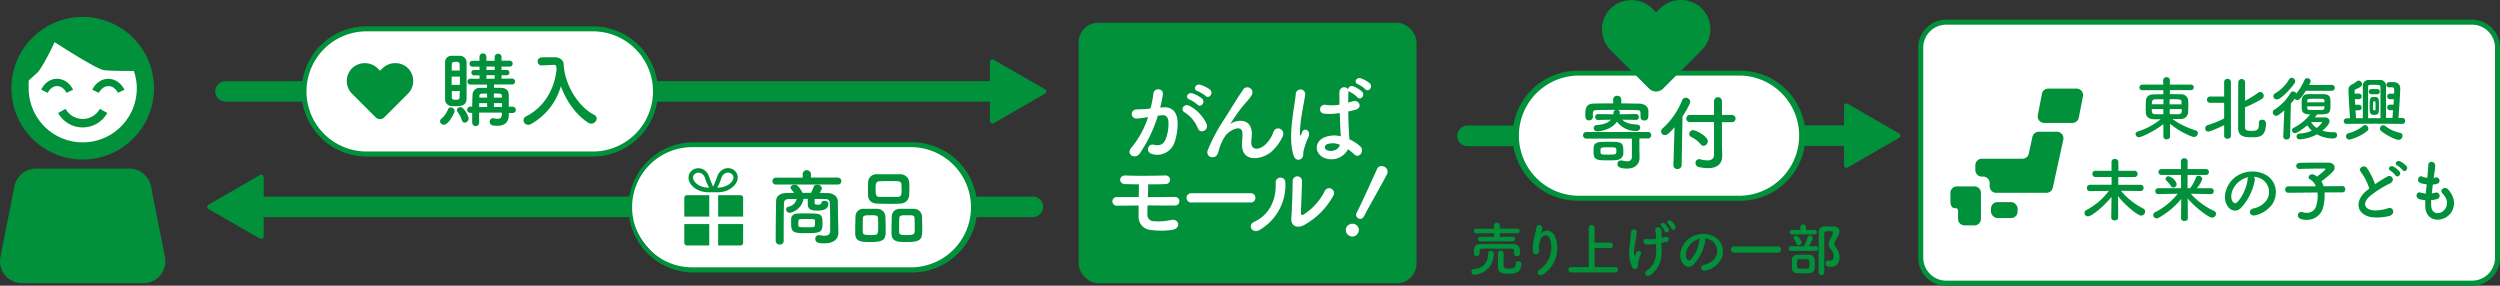 <svg xmlns="http://www.w3.org/2000/svg" viewBox="0 0 848.56 96.96"><rect x="0" y="0" width="848.56" height="96.96" fill="#333333" stroke="none"/><defs><style>.cls-1{fill:#fff;}.cls-2{fill:#00913a;}</style></defs><g id="レイヤー_2" data-name="レイヤー 2"><g id="表題案_" data-name="表題案３"><circle class="cls-1" cx="28.07" cy="30.28" r="19.65"/><rect class="cls-1" x="103.17" y="9.79" width="119.32" height="42.49" rx="21.24"/><rect class="cls-1" x="214.15" y="49.14" width="116.72" height="42.49" rx="21.24"/><rect class="cls-1" x="651.95" y="7.53" width="195.76" height="88.57" rx="8.63"/><rect class="cls-1" x="514.26" y="24.8" width="97.72" height="42.49" rx="21.24"/><rect class="cls-2" x="366.11" y="7.74" width="114.7" height="88.37" rx="6.63"/><path class="cls-2" d="M51.24,63.23a7.45,7.45,0,0,0-7.31-6H12.22a7.46,7.46,0,0,0-7.32,6L.14,87.2a7.47,7.47,0,0,0,7.32,8.91H48.68A7.47,7.47,0,0,0,56,87.2Z"/><path class="cls-2" d="M28.07,54.15A24.2,24.2,0,1,0,3.87,30,24.19,24.19,0,0,0,28.07,54.15ZM9.76,27.33c.74-.7,1.78-1.66,2.78-2.54,1.55-1.35,5-8.27,6-10.49C22.86,17.07,33,23.49,35.2,23.8c2,.28,7.28.29,10.23.28a18.16,18.16,0,0,1,1,5.87A18.34,18.34,0,1,1,9.73,30C9.73,29.21,9.71,28.33,9.76,27.33Z"/><path class="cls-2" d="M17.56,29.82a3.07,3.07,0,0,1,3.62,0,4.39,4.39,0,0,1,1.37,1.69l2.24-1.05a6.82,6.82,0,0,0-2.18-2.65,5.5,5.5,0,0,0-6.49,0A6.71,6.71,0,0,0,14,30.46l2.23,1.05A4.41,4.41,0,0,1,17.56,29.82Z"/><path class="cls-2" d="M35,29.82a3.09,3.09,0,0,1,1.82-.59,3.05,3.05,0,0,1,1.8.59A4.32,4.32,0,0,1,40,31.51l2.23-1.05A6.71,6.71,0,0,0,40,27.81a5.5,5.5,0,0,0-6.49,0,6.82,6.82,0,0,0-2.18,2.65l2.24,1.05A4.39,4.39,0,0,1,35,29.82Z"/><path class="cls-2" d="M22.25,36.94l-2.52,1.41a9.55,9.55,0,0,0,16.68,0L33.9,36.94a6.66,6.66,0,0,1-11.65,0Z"/><path class="cls-2" d="M173.94,36.21h-1.25c0-3.56,0-4,0-4.09-.06-1.23-.65-2.26-2.68-2.31-.69,0-1.5,0-2.33,0V28.67l6.09,0h0a1,1,0,0,0,1.05-1,1,1,0,0,0-1.08-1l-3.51,0V25.55h1.67a.91.91,0,0,0,1-.89.92.92,0,0,0-1-.92h-1.67V22.6l2.79,0a1,1,0,1,0,0-2h-2.79V19.29a1.17,1.17,0,0,0-2.33,0v1.34l-1.45,0-1.36,0V19.29a1.17,1.17,0,0,0-2.34,0v1.34h-2.39a1,1,0,1,0,0,2l2.39,0v1.14H161a.91.91,0,1,0,0,1.81h1.75v1.14l-3,0a1,1,0,0,0-1.09,1,1,1,0,0,0,1.06,1h0l5.59,0v1.11c-.81,0-1.59,0-2.25,0a2.4,2.4,0,0,0-2.67,2.36c-.06,1.2-.09,2.56-.12,4h-.75a1.06,1.06,0,0,0,0,2.11h.75c0,1.09,0,2.23,0,3.34a1.18,1.18,0,1,0,2.36,0V38.21h7.73v.44c0,1.31-.58,1.67-1.44,1.67a6.69,6.69,0,0,1-1.39-.19.74.74,0,0,0-.25,0,1.11,1.11,0,0,0-1.06,1.2c0,1.25,1.17,1.36,2.61,1.36,3.15,0,3.87-2,3.87-3.59v-.75h1.22a1.06,1.06,0,1,0,0-2.11Zm-8.59.11h-2.7c0-.45,0-.89,0-1.31h2.67Zm0-3.2h-2.64l0-.31c0-1.05.28-1.05,2.62-1.05Zm5-.31v.31h-2.72V31.73C170.08,31.73,170.36,31.78,170.38,32.81ZM165.1,22.6h2.81v1.17H165.1Zm0,4.12v-1.2h2.81v1.2Zm5.31,9.6h-2.75V35h2.75Z"/><path class="cls-2" d="M153,36.46a.89.89,0,0,0-.89.58,8.62,8.62,0,0,1-2.31,3.28,1.2,1.2,0,0,0-.45.87,1.29,1.29,0,0,0,1.34,1.14c1.56,0,3.61-4,3.61-4.65A1.32,1.32,0,0,0,153,36.46Z"/><path class="cls-2" d="M156.25,36.37a1.12,1.12,0,0,0-1.17,1,1,1,0,0,0,.23.58,10.18,10.18,0,0,1,1.47,2.89,1,1,0,0,0,.95.78,1.4,1.4,0,0,0,1.33-1.39C159.06,39.52,157.56,36.37,156.25,36.37Z"/><path class="cls-2" d="M158.37,33.45c0-1.81,0-4.25,0-6.67,0-2,0-4,0-5.54a2.29,2.29,0,0,0-2.2-2.31c-.53,0-1.14,0-1.75,0-.45,0-.92,0-1.34,0a2.17,2.17,0,0,0-2,2.42c0,1.31,0,3.06,0,4.9,0,2.53,0,5.23,0,7.17A2.3,2.3,0,0,0,153.11,36c.47,0,1,.06,1.47.06C156.36,36,158.31,36,158.37,33.45Zm-5-11.6c0-.41,0-.86,1.31-.86,1,0,1.3.25,1.33.83s0,1.34.06,2.12h-2.73C153.33,23.13,153.33,22.41,153.36,21.85ZM156,33c-.05.86-.69.86-1.3.86-1.28,0-1.34-.39-1.34-.83s0-1.34,0-2.14h2.73C156,31.62,156,32.34,156,33Zm.09-4.2H153.3V26h2.79Z"/><path class="cls-2" d="M201.57,38.93c-5.56-3-9.29-9.82-10.09-15.38l0-.11h0a12.21,12.21,0,0,1-.14-1.56c-.06-1.5-1.37-2.42-3-2.45h-.89c-1.25,0-2.5,0-3.61.06a1.36,1.36,0,0,0,0,2.72h.08l4-.19h.09c.75,0,.83.39.91,1.45-.58,5.92-3.53,12.51-10.29,16a1.51,1.51,0,0,0-.94,1.36,1.57,1.57,0,0,0,1.58,1.53,1.77,1.77,0,0,0,.89-.22,21.31,21.31,0,0,0,10.21-12.88c1.78,4.84,5,9.68,9.32,12.41a1.83,1.83,0,0,0,1,.3,1.86,1.86,0,0,0,1.84-1.75A1.48,1.48,0,0,0,201.57,38.93Z"/><path class="cls-2" d="M284.38,68.35c0-1.72-1.67-2.78-3.34-2.81-1,0-1.92-.05-2.86-.05.64-1,.77-1.23.77-1.56,0-.73-.83-1.28-1.61-1.28a1.19,1.19,0,0,0-1.17.81,20.14,20.14,0,0,1-.89,2c-1,0-1.92,0-2.89,0a7.81,7.81,0,0,0-1.86-2.56,1.28,1.28,0,0,0-.78-.23c-.7,0-1.42.42-1.42,1a.77.77,0,0,0,.19.5,12.59,12.59,0,0,1,1,1.31c-.89,0-1.8,0-2.67.05-2.05,0-3.39,1.09-3.42,2.62-.08,3.64-.14,9.93-.14,13.6A1.26,1.26,0,0,0,264.66,83,1.21,1.21,0,0,0,266,81.76c0-4,0-9.88.09-12.57.05-1.23.44-1.62,2-1.65l2.33,0a3.55,3.55,0,0,1-2.83,2.64.9.9,0,0,0-.75.89,1.21,1.21,0,0,0,1.25,1.17,5.88,5.88,0,0,0,4.64-4.73h1.45c0,.69,0,1.5,0,1.64v.11c0,1.53.7,2.23,3.28,2.23s3.7-.81,3.7-2.37c0-.61-.66-.94-1.28-.94s-1.14.27-1.14.89c0,.16-.36.41-1.08.41-.53,0-1.17,0-1.17-.64,0-.14,0-.75.06-1.3l3.22,0c1.34,0,1.87.28,1.92,1.65.06,1.61.09,4.75.09,7.14v2.09c0,1.22-.87,1.59-1.95,1.59a9.88,9.88,0,0,1-1.73-.2c-.08,0-.16,0-.22,0a1.18,1.18,0,0,0-1.14,1.28c0,1.37,1.34,1.51,3.06,1.51,3.65,0,4.76-1.9,4.76-3.48V79l-.06-3.59C284.43,74.44,284.41,70.21,284.38,68.35Z"/><path class="cls-2" d="M279.18,75.58c0-3.11-.67-3.14-5.46-3.14-1.05,0-2.14,0-3,.06-1.3,0-2.14.72-2.19,1.83,0,.28,0,.81,0,1.34,0,3.11.47,3.47,5.06,3.47C278.73,79.14,279.18,78.81,279.18,75.58Zm-2.59.92c-.06.64-.42.64-2.84.64s-2.7,0-2.78-.61c0-.14,0-.45,0-.78,0-1.08.09-1.34.73-1.36s1.36-.06,2.14-.06c2.58,0,2.72,0,2.78.61a5.5,5.5,0,0,1,0,.78A5.2,5.2,0,0,1,276.59,76.5Z"/><path class="cls-2" d="M284.52,60.26h-9.27V59a1.41,1.41,0,0,0-2.8,0v1.31h-9.21a1.17,1.17,0,0,0,0,2.33h21.28a1.17,1.17,0,0,0,0-2.33Z"/><path class="cls-2" d="M310.2,70.88c-.86,0-1.7,0-2.56,0s-1.47,0-2.28,0a2.62,2.62,0,0,0-2.67,2.62c0,1-.09,2.72-.09,4.23,0,.61,0,1.19,0,1.66.11,2.73,2.23,2.76,5.34,2.76,5,0,5.09-1.23,5.09-4.4,0-1.47-.05-3.34-.08-4.36A2.76,2.76,0,0,0,310.2,70.88Zm-2.37,8.9c-1.78,0-2.58,0-2.64-1,0-.39,0-1,0-1.72,0-1.11,0-2.39.06-3,.06-1,.7-1,2.59-1,2.08,0,2.53,0,2.58,1s.06,2.64.06,3.81C310.45,79.48,310.39,79.78,307.83,79.78Z"/><path class="cls-2" d="M297.79,70.88c-.86,0-1.69,0-2.56,0s-1.47,0-2.25,0a2.61,2.61,0,0,0-2.61,2.62c0,1-.09,2.72-.09,4.23,0,.61,0,1.19,0,1.66.11,2.73,2.23,2.76,5.29,2.76,4.89,0,5.06-1.23,5.06-4,0-1.53-.06-3.61-.11-4.75A2.75,2.75,0,0,0,297.79,70.88Zm-2.33,8.9c-1.9,0-2.56-.11-2.62-1,0-.39,0-1,0-1.72,0-1.11,0-2.39.06-3,.05-.92.56-1,2.53-1s2.53,0,2.59,1,.05,2.64.05,3.81C298,79.73,297.71,79.78,295.46,79.78Z"/><path class="cls-2" d="M308.59,66.38c.05-.73.08-1.59.08-2.48s0-1.56-.08-2.25a3,3,0,0,0-2.9-2.51c-1.44,0-3,0-4.53,0-1.25,0-2.48,0-3.51,0a2.81,2.81,0,0,0-3,2.7c0,.64-.05,1.42-.05,2.2s0,1.61.05,2.39c.09,1.48,1.09,2.62,3.09,2.67,1.39.06,2.81.09,4.2.09,1.22,0,2.45,0,3.64-.09A3,3,0,0,0,308.59,66.38Zm-6.93.47c-1,0-2,0-3,0-1.37,0-1.45-.75-1.45-2.7,0-1.64,0-2.58,1.42-2.64,1.08,0,2.19-.06,3.28-.06,3.37,0,4,0,4.06,1.23,0,.47.06,1,.06,1.47,0,1.89-.06,2.65-1.39,2.7C303.69,66.85,302.66,66.85,301.66,66.85Z"/><path class="cls-2" d="M515.4,88.67a.82.82,0,0,0-.9.83c0,1.14-.49,1.69-2.32,1.69-1.67,0-1.83-.2-1.83-1.34s0-3.16,0-3.93a.84.84,0,0,0-.91-.83.9.9,0,0,0-1,.83c0,.63,0,3.93,0,4.7,0,2,1.42,2.3,3.54,2.3,2.5,0,4.42-.52,4.42-3.29A.94.94,0,0,0,515.4,88.67Z"/><path class="cls-2" d="M508.07,75.54a1,1,0,0,0-1,1v1.09h-6a.76.76,0,0,0-.8.78.77.77,0,0,0,.8.79l6,0v1.18l-4.52,0a.78.78,0,1,0,0,1.55h11a.78.78,0,0,0,0-1.55l-4.48,0V79.16l6,0a.75.75,0,0,0,.76-.79.74.74,0,0,0-.76-.78h-6V76.52A1,1,0,0,0,508.07,75.54Z"/><path class="cls-2" d="M506,85.09a.86.86,0,0,0-.89.91c-.08,3.1-1.47,5-4.85,5.34a.87.87,0,0,0-.83.89,1,1,0,0,0,1,1l.18,0A6.92,6.92,0,0,0,507,86,.93.93,0,0,0,506,85.09Z"/><path class="cls-2" d="M513.91,86.13v0a.88.88,0,0,0,1,.83c1,0,1-.83,1-1.47,0-.28,0-.55,0-.79a2.08,2.08,0,0,0-2.3-1.85c-1.69,0-3.46-.06-5.23-.06-2,0-4.06,0-6,.06s-2.1,1.48-2.1,2.58c0,.72,0,1.45.92,1.45a.89.89,0,0,0,1-.82v-.81c0-.51.07-.83,1.13-.85s2.7,0,4.25,0c1.87,0,3.81,0,5.37,0C513.91,84.46,513.91,84.56,513.91,86.13Z"/><path class="cls-2" d="M523.1,79.28c-.2.25-.39.51-.14,0a5.89,5.89,0,0,0,.51-1.83,1,1,0,0,0-2-.18c-.16,1.2-.53,2.5-.75,3.5a17.23,17.23,0,0,0-.45,4.54c.12,1.41,2.24,1.43,2.14-.47A6.51,6.51,0,0,1,523,81.1c.57-1.22,2.44-1.94,3.09,0a9.07,9.07,0,0,1-3.42,10.34C521,92.54,522.41,94.17,524,93a10.72,10.72,0,0,0,3.89-12.54C527.09,78.23,524.53,77.43,523.1,79.28Z"/><path class="cls-2" d="M548.25,90.64h-7V84.21h5.32a.88.88,0,0,0,.87-.94.86.86,0,0,0-.87-.91h-5.32v-5a1,1,0,0,0-1-1,1,1,0,0,0-1,1V90.64h-6.05a.83.83,0,0,0-.87.88.88.88,0,0,0,.87.94h15.11a.87.87,0,0,0,.85-.92A.84.84,0,0,0,548.25,90.64Z"/><path class="cls-2" d="M555.46,85.7c-.1.24-.31.61-.41.85-.16.41-.26.27-.32-.06-.29-1.95.26-3.62.5-5.27.13-1,.31-2,.31-2.65a1,1,0,0,0-1.91,0c0,.84-.15,1.47-.25,2.59-.22,2.42-1.1,6.15.67,9.55a1,1,0,0,0,1.72.16c.28-.35.16-.9.18-1.12a10.34,10.34,0,0,1,1-3.44A.79.79,0,1,0,555.46,85.7Z"/><path class="cls-2" d="M565.13,80.45c-.33.1-.73.18-1.16.28l0-.45a9.37,9.37,0,0,0-.1-2.34c-.23-1.08-2.18-1.16-2,.29a12.24,12.24,0,0,1,.21,2.3c0,.18,0,.36,0,.53a11.6,11.6,0,0,1-3,.08c-1.52-.23-1.64,1.67-.32,1.79a14.47,14.47,0,0,0,3.32-.12c0,.53,0,1.06.06,1.67.08,3.36-.72,5.78-3.24,7.41-1.22.79,0,2.32,1.18,1.52,3.07-2.17,4.09-5,3.91-9,0-.78-.08-1.37-.08-1.94.53-.1,1-.2,1.53-.32C567.15,81.83,566.39,80.1,565.13,80.45Z"/><path class="cls-2" d="M567.21,75c-.72-.61-1.82.24-1,1a6,6,0,0,1,1.12,1.59c.36.92,1.79.17,1.34-.83A6.15,6.15,0,0,0,567.21,75Z"/><path class="cls-2" d="M565,78.43c.32.92,1.81.26,1.4-.77A6.06,6.06,0,0,0,565,75.9c-.7-.63-1.82.17-1.06.9A6.72,6.72,0,0,1,565,78.43Z"/><path class="cls-2" d="M582,80.38a8.2,8.2,0,0,0-8.49.45c-2.64,1.83-3.95,5.48-2.71,7.92.86,1.69,2.51,2.46,4,1.06a15.41,15.41,0,0,0,4-8,1,1,0,0,0-.27-.9,5.16,5.16,0,0,1,2.44.78,4.26,4.26,0,0,1,1.08,6,6.12,6.12,0,0,1-3.66,2.2c-1.69.39-1.08,2.38.65,1.92a8.24,8.24,0,0,0,4.8-3.24A5.82,5.82,0,0,0,582,80.38Zm-5.21,1.27a11.8,11.8,0,0,1-3,6.55c-.49.43-1,.14-1.29-.43-.83-1.52.15-4.13,2-5.55A6.56,6.56,0,0,1,577,81,1.41,1.41,0,0,0,576.8,81.65Z"/><path class="cls-2" d="M603.52,83.64H588.61a1.06,1.06,0,1,0,0,2.12h14.91a1,1,0,0,0,1-1.08A1,1,0,0,0,603.52,83.64Z"/><path class="cls-2" d="M607.45,78.84c0,.38.27.75.88.75h7.51a.78.78,0,1,0,0-1.55H613l0-1.2v0a1,1,0,0,0-1.89,0v0l0,1.2h-2.81A.82.82,0,0,0,607.45,78.84Z"/><path class="cls-2" d="M622.6,82.72a2,2,0,0,1,.38-1c1.15-2,1.37-2.45,1.37-3.2,0-.93-.65-1.61-2-1.65-.44,0-.87,0-1.3,0-.61,0-1.18,0-1.71,0a1.85,1.85,0,0,0-2,2.08c0,2.58-.06,5.21-.06,13.56a.89.89,0,0,0,1,.87.87.87,0,0,0,.92-.87V90.93c0-2.75,0-5.46,0-8.08,0-1.22,0-2.41,0-3.59a.72.72,0,0,1,.69-.77c.27,0,.59,0,.9,0,1.08,0,1.36,0,1.36.41a9.39,9.39,0,0,1-1,2.36,3.82,3.82,0,0,0-.48,1.61,2.35,2.35,0,0,0,.61,1.52,4.2,4.2,0,0,1,1.12,2.55c0,1.42-.82,1.49-1.16,1.49a2.74,2.74,0,0,1-.55,0,.62.62,0,0,0-.19,0,.93.93,0,0,0-.87,1c0,.94.79,1.14,1.69,1.14,1.91,0,3.07-1.28,3.07-3.3a5.3,5.3,0,0,0-1.36-3.42C622.78,83.28,622.6,83,622.6,82.72Z"/><path class="cls-2" d="M608.77,80.77a.68.68,0,0,0,.19.47,5.18,5.18,0,0,1,.81,1.48.8.8,0,0,0,.72.55,1,1,0,0,0,1-1c0-.51-1-2.24-1.81-2.24A.83.83,0,0,0,608.77,80.77Z"/><path class="cls-2" d="M616.23,83.56H614a13,13,0,0,0,1.34-2.75,1,1,0,0,0-1-.87.81.81,0,0,0-.83.63,15.17,15.17,0,0,1-1.24,3h-4.3a.81.81,0,0,0-.86.83.76.76,0,0,0,.86.74h8.31a.79.79,0,1,0,0-1.57Z"/><path class="cls-2" d="M614.07,86.45c-.59,0-1.39,0-2.2,0-.65,0-1.32,0-1.87,0a1.77,1.77,0,0,0-1.78,1.77c0,.59,0,1.06,0,1.61,0,.33,0,.69,0,1.1A1.76,1.76,0,0,0,610,92.74c.59,0,1.38.06,2.16.06s1.38,0,1.89-.06c1.93-.16,1.93-1.59,1.93-2.65,0-.63,0-1.24-.06-2A1.88,1.88,0,0,0,614.07,86.45Zm-2,4.76c-2.13,0-2.13,0-2.13-1.46s0-1.77.73-1.79c.36,0,.85,0,1.36,0,1.75,0,2.06,0,2.1.63,0,.34,0,.63,0,.91C614.17,91.15,614.15,91.21,612.09,91.21Z"/><path class="cls-2" d="M587.88,39h-3.4V34.35a1.35,1.35,0,0,0-2.7,0V39h-8.2a1.22,1.22,0,1,0,0,2.44h8.2v11c0,1.17-.55,2-2.3,2a9.34,9.34,0,0,1-2.34-.36,2,2,0,0,0-.42-.06,1.22,1.22,0,0,0-1.22,1.28,1.42,1.42,0,0,0,1.22,1.42,13.78,13.78,0,0,0,3,.36c3.08,0,4.84-1.41,4.84-4.14v-.14l-.09-4V41.47h3.4a1.22,1.22,0,1,0,0-2.44Z"/><path class="cls-2" d="M577.28,49a1.2,1.2,0,0,0,.92.5,1.58,1.58,0,0,0,1.47-1.56c0-1.67-4-3.76-4.92-3.76a1.33,1.33,0,0,0-1.39,1.26,1.05,1.05,0,0,0,.64,1A10.35,10.35,0,0,1,577.28,49Z"/><path class="cls-2" d="M627.14,35.22a.83.83,0,0,0-1.24.72v6.63H612.55A22.13,22.13,0,0,0,590.73,24h-20.1l7-7a10,10,0,0,0-1-15A10.19,10.19,0,0,0,563.25,3.1l-1.13,1.12-1-1.06a10.26,10.26,0,0,0-14.2-.51A10,10,0,0,0,546.65,17l7,7H535.5a22.13,22.13,0,0,0-21.82,18.62H498.12a3.48,3.48,0,1,0,0,7h15.56A22.13,22.13,0,0,0,535.5,68.14h55.23a22.13,22.13,0,0,0,21.82-18.62H625.9v6.63a.83.83,0,0,0,1.24.72l17.5-10.11a.83.83,0,0,0,0-1.43ZM590.73,66.44H535.5a20.4,20.4,0,0,1,0-40.79h19.82l4.41,4.41a3.39,3.39,0,0,0,4.79,0l4.4-4.41h21.81a20.4,20.4,0,0,1,0,40.79Z"/><path class="cls-2" d="M572.19,33.18a1.34,1.34,0,0,0-1.25.89,25.28,25.28,0,0,1-6.65,9.54,1.36,1.36,0,0,0-.48,1,1.28,1.28,0,0,0,1.31,1.25c.78,0,1.5-.67,3.26-2.67L568,56.1v.06a1.22,1.22,0,0,0,1.33,1.2,1.34,1.34,0,0,0,1.45-1.26l.3-16.57c.95-1.45,2.62-4.23,2.62-5A1.5,1.5,0,0,0,572.19,33.18Z"/><path class="cls-2" d="M559.47,44.81H538.33a1.12,1.12,0,0,0,0,2.23H553.9v6.09a1.43,1.43,0,0,1-1.64,1.61,6.83,6.83,0,0,1-1.75-.28,1.83,1.83,0,0,0-.33,0A1.16,1.16,0,0,0,549,55.66c0,.53.14,1.56,3.31,1.56s4.2-2.06,4.2-3.56V53.6l-.06-3V47h3a1.12,1.12,0,0,0,0-2.23Z"/><path class="cls-2" d="M539.36,40.86a1.22,1.22,0,0,0,1.3-1.17V38.55c0-.72.09-1.17,1.53-1.19,1.7-.06,3.9-.06,6.15-.06a1,1,0,0,0-.69,1,3,3,0,0,1-.06.51l-5.23-.09h0a.9.9,0,0,0-.91,1,.91.91,0,0,0,.91,1h0l4.42-.08c-.86,1-2.42,1.64-4.84,1.83a1,1,0,0,0-1,1,1.18,1.18,0,0,0,1.26,1.14s4.56-.19,6.64-3.34a8,8,0,0,0,6.57,3.2,1.22,1.22,0,0,0,1.31-1.19,1,1,0,0,0-1-1c-2.78-.13-4.25-.77-5.09-1.66l4.7.08h0a.93.93,0,0,0,.95-1,1,1,0,0,0-1-1l-5.53.09a5.13,5.13,0,0,0,.05-.62.88.88,0,0,0-.69-.86c2.25,0,4.5,0,6.31.06,1.42,0,1.42.14,1.42,2.39v0a1.17,1.17,0,0,0,1.28,1.14c1.28,0,1.39-1,1.39-2,0-.42,0-.78,0-1.12,0-1.83-1.64-2.58-3.08-2.61-2,0-4-.08-6.12-.08V33.77a1.28,1.28,0,0,0-1.39-1.25,1.25,1.25,0,0,0-1.37,1.25V35.1c-2.28,0-4.5,0-6.62.06-2.81,0-2.84,2.2-2.84,3.64C538.1,39.78,538.1,40.86,539.36,40.86Z"/><path class="cls-2" d="M551,52.21c0-.42,0-.83,0-1.28,0-2.81-1-2.81-5.09-2.81-3.22,0-4.92,0-5,2,0,.33,0,.66,0,1s0,.75,0,1.14c.08,2.17,1.75,2.17,4.75,2.17.92,0,1.84,0,2.67-.06C549.62,54.3,550.87,53.66,551,52.21Zm-5.12.28c-2.64,0-2.64-.06-2.64-1.25s0-1.25,2.67-1.25,2.72,0,2.72,1.22S548.56,52.49,545.84,52.49Z"/><path class="cls-2" d="M137.91,22.65a6.26,6.26,0,0,0-8.21.67L129,24l-.65-.65a6.3,6.3,0,0,0-8.71-.32,6.14,6.14,0,0,0-.14,8.8l8,8a2.08,2.08,0,0,0,2.94,0l8-8A6.13,6.13,0,0,0,137.91,22.65Z"/><path class="cls-2" d="M232.27,82.44a.87.87,0,0,0,.87.87h7.6V76.05h-8.47Z"/><path class="cls-2" d="M243.76,83.31h7.61a.87.87,0,0,0,.87-.87V76.05h-8.48Z"/><path class="cls-2" d="M232.27,67.13v6.39h8.47V66.26h-7.6A.87.87,0,0,0,232.27,67.13Z"/><path class="cls-2" d="M251.37,66.26h-7.61v7.26h8.48V67.13A.87.87,0,0,0,251.37,66.26Z"/><path class="cls-2" d="M249.25,62.93a4.91,4.91,0,0,0,.84-1.27,3.49,3.49,0,0,0,.32-1.41,3.1,3.1,0,0,0-.16-1,3,3,0,0,0-.51-.93,3.16,3.16,0,0,0-1.19-.93,3.46,3.46,0,0,0-1.46-.32,3.59,3.59,0,0,0-1.12.18,3.69,3.69,0,0,0-1.53,1,4.69,4.69,0,0,0-1.05,1.82c-.31.95-1.25,3.12-1.27,3.18H242c0-.06-1-2.23-1.27-3.18a4.91,4.91,0,0,0-.63-1.3,4,4,0,0,0-1.41-1.26,3.54,3.54,0,0,0-1.66-.41h0a3.44,3.44,0,0,0-1.9.56,3.28,3.28,0,0,0-.75.69,3,3,0,0,0-.51.93,2.83,2.83,0,0,0-.16,1,3.41,3.41,0,0,0,.14,1,4.55,4.55,0,0,0,.85,1.53,6.29,6.29,0,0,0,2.38,1.75,8.35,8.35,0,0,0,3.42.7h3.09a8.52,8.52,0,0,0,2.69-.42A7,7,0,0,0,249.25,62.93Zm-8.72.76a7.05,7.05,0,0,1-2.23-.34,5.36,5.36,0,0,1-2.3-1.42,3.29,3.29,0,0,1-.58-.87,2,2,0,0,1-.19-.81,1.17,1.17,0,0,1,.08-.46h0a1.51,1.51,0,0,1,.27-.5,1.68,1.68,0,0,1,.64-.5,2,2,0,0,1,.84-.18,2.05,2.05,0,0,1,.65.1,2.36,2.36,0,0,1,.93.59,3.15,3.15,0,0,1,.7,1.25,15.1,15.1,0,0,0,1.36,3.14Zm2.92,0a15.19,15.19,0,0,0,1.35-3.14,3.58,3.58,0,0,1,.44-.92,2.42,2.42,0,0,1,.87-.78,2.06,2.06,0,0,1,1-.24,1.93,1.93,0,0,1,1.08.32,1.72,1.72,0,0,1,.4.36,1.51,1.51,0,0,1,.27.5,1.39,1.39,0,0,1,.08.46,2,2,0,0,1-.08.52,3,3,0,0,1-.57,1,5,5,0,0,1-1.83,1.34,7,7,0,0,1-2.82.57Z"/><path class="cls-2" d="M839.08,6.68H660.58a9.49,9.49,0,0,0-9.48,9.48V87.48A9.49,9.49,0,0,0,660.58,97h178.5a9.49,9.49,0,0,0,9.48-9.48V16.16A9.49,9.49,0,0,0,839.08,6.68Zm7.78,80.8a7.79,7.79,0,0,1-7.78,7.78H660.58a7.79,7.79,0,0,1-7.78-7.78V16.16a7.79,7.79,0,0,1,7.78-7.78h178.5a7.79,7.79,0,0,1,7.78,7.78Z"/><path class="cls-2" d="M788.25,44.37c2.42-2,2.44-3,2.44-3.22,0-.7-.52-1.31-1.6-1.31l-3.38,0c.26-.33.51-.65.77-1,4.28,0,4.54-.21,4.54-3.4,0-.64,0-1.3-.07-1.88-.07-1.06-.92-1.55-2.07-1.6-.73,0-1.6,0-2.49,0-1.08,0-2.16,0-3,0-2.09.07-2.16,1.46-2.16,3.34,0,2.44,0,3.52,2.91,3.52a17,17,0,0,1-5.59,4.56.92.92,0,0,0-.57.82,1,1,0,0,0,1,1c.92,0,3.88-2.4,4.19-2.68a7.63,7.63,0,0,0,1.52,1.83,12.19,12.19,0,0,1-4.2,1,1,1,0,0,0-1,.94,1,1,0,0,0,1.15,1,13.62,13.62,0,0,0,5.8-1.71A10.79,10.79,0,0,0,791.77,47c.28,0,1.5,0,1.5-1.12a.91.91,0,0,0-.91-1A13.65,13.65,0,0,1,788.25,44.37Zm-5.1-10.22c0-.63.42-.63,2.91-.63s2.87,0,2.91.58a4.72,4.72,0,0,1,0,.64h-5.9C783.12,34.53,783.15,34.32,783.15,34.15Zm.65,3.15c-.68,0-.68-.47-.68-1.2H789c0,.82-.19,1.18-.68,1.2s-1.25.05-2,.05C785.43,37.35,784.49,37.32,783.8,37.3Zm2.5,6.13a5.76,5.76,0,0,1-1.84-2c1.29,0,3.39,0,3.48,0H788c.07,0,.17,0,.17.14A6.87,6.87,0,0,1,786.3,43.43Z"/><path class="cls-2" d="M806.88,30.23H805A.89.89,0,1,0,805,32h1.88a.89.89,0,1,0,0-1.78Z"/><path class="cls-2" d="M726.1,46.56c.73,0,5.15-2,8.2-4.44l0,4.25v0a1,1,0,0,0,1.11.92c.59,0,1.15-.31,1.15-.94,0-2.11,0-3.06,0-4.32,3.74,3,7.5,4.46,8.09,4.46a1.35,1.35,0,0,0,1.38-1.29,1,1,0,0,0-.77-.94,26.78,26.78,0,0,1-7.87-3.86c.77,0,1.55,0,2.25,0h.5a2.41,2.41,0,0,0,2.56-2.18c0-.69.07-1.53.07-2.35s0-1.41-.07-2A2.35,2.35,0,0,0,740.15,32c-1.08,0-2.35-.05-3.66-.05V30.6h7.19a.94.94,0,1,0,0-1.88h-7.17v-1.5a1,1,0,0,0-1.15-1,1,1,0,0,0-1.11,1v1.5h-7.09a1,1,0,0,0-1,1,.91.91,0,0,0,1,.89h7.12V32c-1.29,0-2.49,0-3.36.05-1.86,0-2.49,1.1-2.54,2.09,0,.65-.07,1.45-.07,2.25s0,1.37.07,1.95c0,.83.45,2.14,3,2.14.61,0,1.29,0,2,0a23.6,23.6,0,0,1-7.71,4.14,1,1,0,0,0-.82.94A1.16,1.16,0,0,0,726.1,46.56Zm10.36-12.9c3.48,0,4,0,4,1,0,.24,0,.5,0,.76h-4.07Zm0,3.36h4.09c0,1,0,1.74-1.18,1.74-.91,0-1.9,0-2.91,0Zm-4.89-3.32c.73,0,1.72,0,2.75,0V35.4h-3.92C730.38,34.5,730.38,33.75,731.55,33.7Zm0,5.06c-1.13,0-1.2-.61-1.2-1.74h3.92l0,1.76C733.34,38.78,732.4,38.78,731.58,38.76Z"/><path class="cls-2" d="M805.91,32.91c-1.57,0-1.6.49-1.6,3,0,2.33,0,3.08,1.48,3.08s1.7-.4,1.7-2.49C807.49,33.26,807.46,32.91,805.91,32.91Zm.42,4.08c0,.26-.07.45-.3.47h-.28c-.26,0-.31-.21-.31-1.48,0-1.48.1-1.57.33-1.59H806c.19,0,.3.11.3.44s0,.73,0,1.08S806.36,36.62,806.33,37Z"/><path class="cls-2" d="M772.81,33.73c1.38,0,4.51-3.32,6-5.45a1.32,1.32,0,0,0,.23-.71,1.19,1.19,0,0,0-1.17-1.15,1.09,1.09,0,0,0-.94.59,13,13,0,0,1-4.51,4.56,1.32,1.32,0,0,0-.78,1.1A1.14,1.14,0,0,0,772.81,33.73Z"/><path class="cls-2" d="M814.61,45.08a12.2,12.2,0,0,1-5-2.31,1.1,1.1,0,0,0-.68-.25,1.16,1.16,0,0,0-1.13,1.12,1.12,1.12,0,0,0,.43.83c2,1.62,5,3,5.92,3a1.35,1.35,0,0,0,1.32-1.34A1,1,0,0,0,814.61,45.08Z"/><path class="cls-2" d="M796.44,42.05l9.75-.07,9.22.07a.92.92,0,0,0,.94-1,.91.91,0,0,0-.94-1h-1.32c.23-2.66.61-8.6.61-10,0-2.17-2-2.19-2.68-2.19-1.29,0-2,0-2,.94a.81.81,0,0,0,.8.85l1.15,0a.65.65,0,0,1,.68.75c0,.26,0,.76-.07,1.39H811.2a.94.94,0,1,0,0,1.88h1.32c0,.59-.08,1.22-.12,1.86h-1.2a.94.94,0,1,0,0,1.88h1.06c-.07,1-.14,1.95-.21,2.63h-2.17V28.91a1.94,1.94,0,0,0-1.81-1.76c-.82,0-1.71,0-2.56,0l-1.71,0A1.87,1.87,0,0,0,802,28.91c0,1.06,0,5.17,0,8.32v2.89h-2.33c0-.73-.09-1.67-.16-2.68h1.17a.94.94,0,1,0,0-1.88h-1.29c0-.66-.07-1.29-.09-1.9h1.38a.94.94,0,1,0,0-1.88h-1.48c0-.26,0-.5,0-.68V31a.71.71,0,0,1,.45-.73c1.92-.77,2.09-1.31,2.09-1.71a1.23,1.23,0,0,0-1.13-1.2,1.09,1.09,0,0,0-.66.26,10.66,10.66,0,0,1-1.57,1,2,2,0,0,0-1.25,2.05c0,1,.24,5.35.52,9.49h-1.13a1,1,0,0,0-1,1A.89.89,0,0,0,796.44,42.05Zm7.36-4.7c0-3,0-6.94,0-7.81s.52-.75,2.07-.75,2.12.05,2.12.75,0,2.66,0,4.82,0,4.49,0,5.76H803.8Z"/><path class="cls-2" d="M764.12,46.6c2.53,0,5,0,5-4.72a1.2,1.2,0,0,0-1.3-1.24,1,1,0,0,0-1.1,1.1v.17c0,2.23-.49,2.51-2.59,2.51-1.55,0-2.09-.26-2.13-1.15,0-.45,0-3.53,0-6.84a36.61,36.61,0,0,0,5.74-2.87,1.21,1.21,0,0,0,.63-1.05,1.31,1.31,0,0,0-1.2-1.3,1.07,1.07,0,0,0-.61.21,35.46,35.46,0,0,1-4.53,2.78c0-3.1,0-5.9,0-6.37a1.16,1.16,0,0,0-2.3,0c-.05.73-.05,14.88-.05,15.86C759.79,46.28,761.79,46.6,764.12,46.6Z"/><path class="cls-2" d="M803.87,43.64a1.23,1.23,0,0,0-1.08-1.22,1.07,1.07,0,0,0-.64.26,12.43,12.43,0,0,1-4.93,2.51,1.09,1.09,0,0,0-.92,1.06,1.15,1.15,0,0,0,1.15,1.15,15.48,15.48,0,0,0,6-2.91A1,1,0,0,0,803.87,43.64Z"/><path class="cls-2" d="M795.15,63.16h0l-6.46.07a8.46,8.46,0,0,0-.75-1.69,33.15,33.15,0,0,0,3.92-3.31,2,2,0,0,0,.56-1.36c0-.85-.65-1.63-2.09-1.65s-3,0-4.82,0-3.57,0-5,.07a1.06,1.06,0,0,0-1.11,1.06,1,1,0,0,0,1.08,1h0c2-.07,4.42-.12,6.46-.12.73,0,1.44,0,2,0,.28,0,.4,0,.4.14,0,.31-2.35,2.19-2.87,2.56a6.05,6.05,0,0,0-1-.63,1.67,1.67,0,0,0-.63-.14,1.18,1.18,0,0,0-1.25,1,.78.78,0,0,0,.47.68,4.84,4.84,0,0,1,2,2.4l-9.33,0a1.05,1.05,0,0,0-1.08,1.11,1,1,0,0,0,1.06,1.08h0l9.9-.09a11,11,0,0,1,.07,1.19,11.38,11.38,0,0,1-.45,3.13,3.2,3.2,0,0,1-3.22,2.58,5.22,5.22,0,0,1-1.5-.23,1.55,1.55,0,0,0-.45-.07,1.11,1.11,0,0,0-1.1,1.15c0,.78.65,1.53,3,1.53a5.62,5.62,0,0,0,5.6-4.35,16.37,16.37,0,0,0,.47-3.78,8.93,8.93,0,0,0,0-1.18l6,0a1,1,0,0,0,1-1.11A1,1,0,0,0,795.15,63.16Z"/><path class="cls-2" d="M777.3,46.3l.28-11.16c.44-.52.84-1,1.27-1.6a1.24,1.24,0,0,0,.89.4c.42,0,1,0,2.91-3.13h8.84a1,1,0,1,0,0-2l-7.73.05c.49-.92.54-1.13.54-1.32a1.1,1.1,0,0,0-1.15-1,1,1,0,0,0-.94.58,19.13,19.13,0,0,1-2.78,4.61,1.31,1.31,0,0,0-1.12-.7,1,1,0,0,0-.87.54A16.58,16.58,0,0,1,772,37.21a1,1,0,0,0-.56.94,1.17,1.17,0,0,0,1.12,1.17c.29,0,.8-.09,2.78-1.86L775,46.3v.05a1,1,0,0,0,1.1,1A1.12,1.12,0,0,0,777.3,46.3Z"/><path class="cls-2" d="M810.47,70.71c-1.41.51-4.77,1.13-6.41.3-1.84-.89-1.77-2.65.56-4.63a36.29,36.29,0,0,1,6.67-4.16c1.81-.91.59-3.17-1-2.28a46,46,0,0,0-4.13,2.59,24.4,24.4,0,0,0-2.75-5.48c-.94-1.33-3.25-.07-2,1.44A19.08,19.08,0,0,1,804.2,64c-.24.17-.45.36-.69.54-3.8,3-3.94,6.84-.56,8.56,2.33,1.17,6.25.7,8.11.18C813.15,72.66,812.44,70,810.47,70.71Z"/><path class="cls-2" d="M812.33,56.51c-1-.54-2.12.76-1,1.39a8.16,8.16,0,0,1,1.74,1.62c.66,1,2.18-.23,1.38-1.31A7.57,7.57,0,0,0,812.33,56.51Z"/><path class="cls-2" d="M829.05,65.68c1.32,1.43,2,3,1.16,4.75-1.23,2.6-4.89,2.74-5-.62a15.24,15.24,0,0,1,0-1.9,8.15,8.15,0,0,0,2.09-.38,1.12,1.12,0,1,0-.75-2.11,9.09,9.09,0,0,1-1.13.21c.1-1,.21-2,.35-3a7.6,7.6,0,0,0,1.44-.24,1.1,1.1,0,1,0-.54-2.14,3.62,3.62,0,0,1-.59.12c0-.28.07-.56.09-.85a28.08,28.08,0,0,0,.4-3.38c0-1.39-2.23-1.76-2.35-.12-.07,1.11-.11,2-.26,3.48,0,.28-.07.59-.09.87a6.29,6.29,0,0,1-1.69-.45c-1.25-.51-2.28,1.65-.49,2.26a10.44,10.44,0,0,0,2,.4c-.12,1.06-.24,2.09-.33,3.13a8.06,8.06,0,0,1-1.81-.36c-1.34-.44-2.07,1.79-.17,2.31a13.18,13.18,0,0,0,1.81.28c0,.73,0,1.43,0,2.09.19,6.27,7.68,5.5,9.37,1,.9-2.37.24-4.6-1.59-6.72C829.85,63.09,827.83,64.34,829.05,65.68Z"/><path class="cls-2" d="M769.12,59.36A9.8,9.8,0,0,0,759,59.9c-3.15,2.18-4.72,6.55-3.24,9.47,1,2,3,2.93,4.81,1.27a18.53,18.53,0,0,0,4.75-9.52A1.17,1.17,0,0,0,765,60a6,6,0,0,1,2.91.94,5.07,5.07,0,0,1,1.3,7.19,7.32,7.32,0,0,1-4.37,2.63c-2,.47-1.3,2.84.77,2.3a9.83,9.83,0,0,0,5.74-3.87C773.35,65.87,772.76,61.54,769.12,59.36Zm-6.23,1.52c-.23,2.54-1.88,6.28-3.64,7.83-.59.52-1.2.16-1.55-.52-1-1.81.19-4.93,2.37-6.62a7.64,7.64,0,0,1,3-1.41A1.8,1.8,0,0,0,762.89,60.88Z"/><path class="cls-2" d="M814.63,54.75c-1.06-.49-2.09.82-.94,1.43a8.24,8.24,0,0,1,1.79,1.53c.68,1,2.16-.28,1.33-1.34A7.64,7.64,0,0,0,814.63,54.75Z"/><path class="cls-2" d="M704.81,30.07h-9.58a2.2,2.2,0,0,0-2.16,1.79l-1.38,7.25a2.2,2.2,0,0,0,2.16,2.62h9.57a2.21,2.21,0,0,0,2.17-1.79L707,32.69a2.18,2.18,0,0,0-.46-1.82A2.23,2.23,0,0,0,704.81,30.07Z"/><path class="cls-2" d="M698.18,44.72H692a2.2,2.2,0,0,0-2.15,1.74l-1.23,5.67a2.2,2.2,0,0,1-2.15,1.74H672.69a2.21,2.21,0,0,0-2.21,2.2v1.67a2.21,2.21,0,0,0,2.21,2.2h.45a2.21,2.21,0,0,1,2.2,2.2v1.1a2.2,2.2,0,0,0,2.2,2.2h17.07a2.21,2.21,0,0,0,2.16-1.73l3.56-16.31a2.21,2.21,0,0,0-2.15-2.68Z"/><path class="cls-2" d="M670.22,63.26h-6a2.2,2.2,0,0,0-2.2,2.2v3c0,1.22.56,2.21,1.53,2.21h.25c1,0,.81,1,.81,2.2v1.43a2.2,2.2,0,0,0,2.2,2.2h3.36a2.21,2.21,0,0,0,2.21-2.2V65.46A2.21,2.21,0,0,0,670.22,63.26Z"/><path class="cls-2" d="M756.08,47.07a1,1,0,0,0,1.15-1V27.83a1.07,1.07,0,0,0-1.15-1.06,1.06,1.06,0,0,0-1.15,1.06v4.93h-4.77a1.07,1.07,0,1,0,0,2.14h4.77v5.31a33.59,33.59,0,0,1-5.62,2.26,1.13,1.13,0,0,0-.8,1.08,1,1,0,0,0,1.06,1.1c.4,0,2-.54,5.36-2.18v3.59A1,1,0,0,0,756.08,47.07Z"/><rect class="cls-2" x="675.79" y="68.6" width="9.04" height="5.42" rx="2.2"/><path class="cls-2" d="M727.63,70.87a24.21,24.21,0,0,1-7.73-6.11l6.74.07h0a1,1,0,0,0,.94-1,1,1,0,0,0-1-1.11l-7.59,0c0-.94,0-1.81,0-2.63h5.61a1,1,0,0,0,.94-1.06,1,1,0,0,0-.94-1.06h-5.57c0-1,0-1.95,0-3a1.07,1.07,0,0,0-1.2-1,1,1,0,0,0-1.13,1v0l0,3h-5.5a1,1,0,0,0-1,1.11,1,1,0,0,0,1,1h5.52l0,2.63-7.37,0a1.06,1.06,0,0,0-1,1.15.93.93,0,0,0,1,1h0l6.44-.07a22.53,22.53,0,0,1-7.5,6.44,1.13,1.13,0,0,0,.49,2.19c1.2,0,5.43-3.46,7.92-6.61l-.09,7.1v0c0,.61.59.9,1.15.9s1.2-.31,1.2-.92c0-2.23,0-4.84-.07-7.31,2.79,3.48,6.79,6.6,7.87,6.6a1.38,1.38,0,0,0,1.36-1.31A1.11,1.11,0,0,0,727.63,70.87Z"/><path class="cls-2" d="M736.88,63.16a.93.93,0,0,0,.8.5,1.22,1.22,0,0,0,1.15-1.2,3.91,3.91,0,0,0-2.74-2.63,1,1,0,0,0-1.06.87.8.8,0,0,0,.35.65A9,9,0,0,1,736.88,63.16Z"/><path class="cls-2" d="M751.55,71.62a24.73,24.73,0,0,1-7.95-5.85l6.87.1h0a.93.93,0,0,0,.94-1,1,1,0,0,0-1-1l-4.77,0a9.43,9.43,0,0,0,1.88-3.08,1.35,1.35,0,0,0-1.32-1.15.84.84,0,0,0-.82.59,14.1,14.1,0,0,1-2,3.64h-.87c0-1.5,0-3,0-4.49h6.25a.94.94,0,0,0,1-1,1,1,0,0,0-1-1h-6.23c0-.89,0-1.76,0-2.65a1.05,1.05,0,0,0-1.15-1,1,1,0,0,0-1.11,1l0,2.65h-6.63a1,1,0,0,0-1,1,1,1,0,0,0,1,1h6.65l0,4.49-7.73,0a1,1,0,0,0-1,1,.93.93,0,0,0,1,1h0l6.6-.1A23.15,23.15,0,0,1,731.57,72a1.15,1.15,0,0,0-.72,1A1.17,1.17,0,0,0,732,74.11a1.57,1.57,0,0,0,.78-.23,27.29,27.29,0,0,0,7.59-6.35l-.07,6.56v0c0,.62.56.92,1.13.92s1.17-.3,1.17-.94c0-2.25,0-4.49-.07-6.72,2.68,3.15,7.12,6.51,8.3,6.51a1.37,1.37,0,0,0,1.36-1.27A1.08,1.08,0,0,0,751.55,71.62Z"/><path class="cls-2" d="M337.27,20.25A.88.88,0,0,0,336,21v6.54H223.07A22.13,22.13,0,0,0,201.25,8.93H124.42A22.13,22.13,0,0,0,102.6,27.55H76.53a3.48,3.48,0,0,0-3.43,4.06,3.6,3.6,0,0,0,3.61,2.9H102.6a22.14,22.14,0,0,0,21.82,18.62h76.83a22.14,22.14,0,0,0,21.82-18.62H336v6.54a.88.88,0,0,0,1.32.76l17.35-10a.88.88,0,0,0,0-1.52Zm-136,31.17H124.42a20.39,20.39,0,1,1,0-40.78h76.83a20.39,20.39,0,0,1,0,40.78Z"/><path class="cls-2" d="M350.56,66.74H331.42a22.14,22.14,0,0,0-21.79-18.45H235.4a22.13,22.13,0,0,0-21.79,18.45H89.5V60.11a.82.82,0,0,0-1.24-.71L70.75,69.5a.83.83,0,0,0,0,1.43L88.26,81a.83.83,0,0,0,1.24-.72V73.69H213.55A22.12,22.12,0,0,0,235.4,92.48h74.23a22.11,22.11,0,0,0,21.84-18.79h19.09a3.48,3.48,0,1,0,0-7Zm-40.93,24H235.4a20.4,20.4,0,1,1,0-40.79h74.23a20.4,20.4,0,0,1,0,40.79Z"/><path class="cls-1" d="M404.7,31.67A10.24,10.24,0,0,1,408,33.45c1.31,1.25-.42,3.26-1.53,2.08a11.23,11.23,0,0,0-2.72-1.76C402.05,33.17,403.2,31.19,404.7,31.67ZM386.84,52.11A46.75,46.75,0,0,0,393,39.27c.51-.07,1-.13,1.47-.16,1.47-.13,2.14.8,2.14,2.75a14.3,14.3,0,0,1-1,5.52c-.9,1.89-2.24,2.17-4.06,1.73s-3,2.46-.45,3.19a6.19,6.19,0,0,0,7.51-3.83,19.13,19.13,0,0,0,1.09-7.13c-.13-3.57-2.18-5.14-4.86-4.91l-1.05.09a41,41,0,0,0,.92-4.5c.26-2.14-3-2.34-3.22-.26a34.42,34.42,0,0,1-1,5.08l-1.6.16c-1.15.1-2.14.06-3.13.16a1.54,1.54,0,1,0,.09,3.07,22.46,22.46,0,0,0,3.46-.45l.38-.06a30.73,30.73,0,0,1-5.66,10.38C382,52.43,385.31,54.28,386.84,52.11Zm19.62-21.18a10.8,10.8,0,0,1,2.74,1.63c1.16,1.15,2.85-.93,1.51-2.14a10.64,10.64,0,0,0-3.36-1.66C405.82,28.34,404.8,30.39,406.46,30.93Zm54.43-2.36a10.56,10.56,0,0,1,2.53,1.72c1.05,1.15,2.75-.77,1.53-2a9.55,9.55,0,0,0-3.1-1.72C460.41,26.11,459.33,28,460.89,28.57Zm-49,24.75c.64-.09,1.34-.25,1.92-2.71a16.69,16.69,0,0,1,2-4.35c.89-1.59,5.75-4.6,5.91-1,.06,1.44-.16,2.33-.16,3.8-.07,6,6.32,5.34,9.77,2.62a15.49,15.49,0,0,0,4-5.3c1.21-2.4-2.14-4-3.07-1.66a10.84,10.84,0,0,1-2.9,4.47c-1.89,1.69-4.64,2-4.64-.8,0-1.18.26-2.27.16-3.51-.44-5.4-6-3.9-7.12-2.88-.22.19-.32.26-.1-.06.71-1.06,1.34-2.08,2.18-3.26a47.18,47.18,0,0,1,3.38-4.25c.35-.41.67-.77.93-1.09a8.91,8.91,0,0,0,.73-1.11,1.72,1.72,0,0,0-3-1.73c-.35.64-1.21,1.76-1.76,2.65-1.56,2.49-3.22,5.21-5.07,8.08A56.18,56.18,0,0,0,410,50.86,1.69,1.69,0,0,0,411.89,53.32Zm-5.27-9.71c.86,2,3.74.58,2.94-1.53A13.26,13.26,0,0,0,403.87,36c-2-1.15-3.39,1.25-1.82,2.11A11.54,11.54,0,0,1,406.62,43.61Zm-8,26.14a1.46,1.46,0,1,0,.22-2.9c-2.46,0-5.84.06-9.23.06.07-1.56.1-3.07.1-4.34,2.27,0,4.47,0,6-.1a1.46,1.46,0,1,0-.2-2.91c-3.48.1-10.06.19-13.41,0-2.46-.12-2.5,2.88-.2,2.94,1.15,0,2.82.07,4.67.07,0,1.28,0,2.71-.07,4.31H379a1.47,1.47,0,1,0,.09,2.94c2.08,0,4.67-.06,7.38-.06,0,1.21,0,2.46,0,3.73a4.41,4.41,0,0,0,4,4.54,25.45,25.45,0,0,0,7.29,0c3.35-.45,2.43-4-.29-3.35a19.64,19.64,0,0,1-5.72.41,2.18,2.18,0,0,1-2.3-2.39c0-.93,0-2,.07-3C392.7,69.79,395.89,69.75,398.61,69.75ZM460,76.15a2.31,2.31,0,0,0-3,1,2.21,2.21,0,0,0,1,2.88,2.11,2.11,0,0,0,2.91-.89A2.06,2.06,0,0,0,460,76.15Zm9.84-19.55a1.74,1.74,0,0,0-2.45.73l0,.09c-2.09,4.56-5.16,11.35-6.56,14.12-.11.22-.22.42-.3.59l0,0a1.39,1.39,0,0,0,.52,2c1.26.63,1.86-.57,2.21-1.25,1.4-2.77,5.81-10.38,7.51-13.74A1.81,1.81,0,0,0,469.88,56.6ZM426.12,67.17a1.55,1.55,0,0,0-1.63-1.6H404.43a1.63,1.63,0,0,0-1.7,1.63,1.55,1.55,0,0,0,1.7,1.53h20.06A1.55,1.55,0,0,0,426.12,67.17Zm31.42-16.5A6.34,6.34,0,0,1,449,53.36c-2.78-1.6-2.85-5.24.48-6.71a9.09,9.09,0,0,1,5.62-.39c0-.51-.07-1-.1-1.59-.09-1.31-.16-3.77-.25-6.3a21.73,21.73,0,0,1-5.24.23c-2.21-.19-1.82-3.45.64-3a13.41,13.41,0,0,0,4.5-.09c0-1.79-.06-3.42,0-4.41a1.6,1.6,0,0,1,2.91-.8,1.28,1.28,0,0,1,1.78-1,9.74,9.74,0,0,1,3,1.82c1.18,1.24-.58,3.1-1.57,1.91a10.63,10.63,0,0,0-2.49-1.78,1.56,1.56,0,0,1-.57-.42V31c-.07.9-.1,2.24-.1,3.81.54-.16,1.12-.29,1.63-.45,2.08-.64,3.45,2.27.7,2.94-.76.19-1.53.38-2.3.54,0,2.49.13,5,.19,6.55,0,.8.16,1.85.19,2.87a15,15,0,0,1,3.61,2.34c1.83,1.66-.44,4.44-2,2.74A15,15,0,0,0,457.54,50.67Zm-2.75-1.5h0a5.73,5.73,0,0,0-4.41-.19,1.06,1.06,0,0,0-.19,1.88C451.69,51.73,454.28,51.06,454.79,49.17Zm-21.8,13c.28,6.1-2.56,11-7.29,13.13-2.43,1.09-.67,4.15,1.79,2.78a17.6,17.6,0,0,0,8.79-16.16A1.65,1.65,0,1,0,433,62.18Zm8.83-8.41c.8-.77.39-1.66.64-2.55.13-.52.32-1.22.58-2a17.94,17.94,0,0,1,1-2.52c1.15-2.4-1.28-3.48-2-2-.06.16-.28.74-.38.93-.32.64-.35.54-.41,0a35.67,35.67,0,0,1,.6-6.68c.42-2.72,1-5.5,1.18-6.93a1.61,1.61,0,1,0-3.22-.07c-.16,2.08-.86,5.66-1.28,9.52s-.51,8,.51,11.22C439.55,54.41,441,54.54,441.82,53.77Zm7.87,11a20.06,20.06,0,0,1-7.12,8c-.61.36-1,.29-1-.41,0-1.09.35-9.52.38-10.77a1.6,1.6,0,1,0-3.19,0c0,1.89-.22,9.49-.45,12.37s2,3.57,4.12,2.55A25.23,25.23,0,0,0,452.6,66.34,1.66,1.66,0,1,0,449.69,64.74Z"/></g></g></svg>